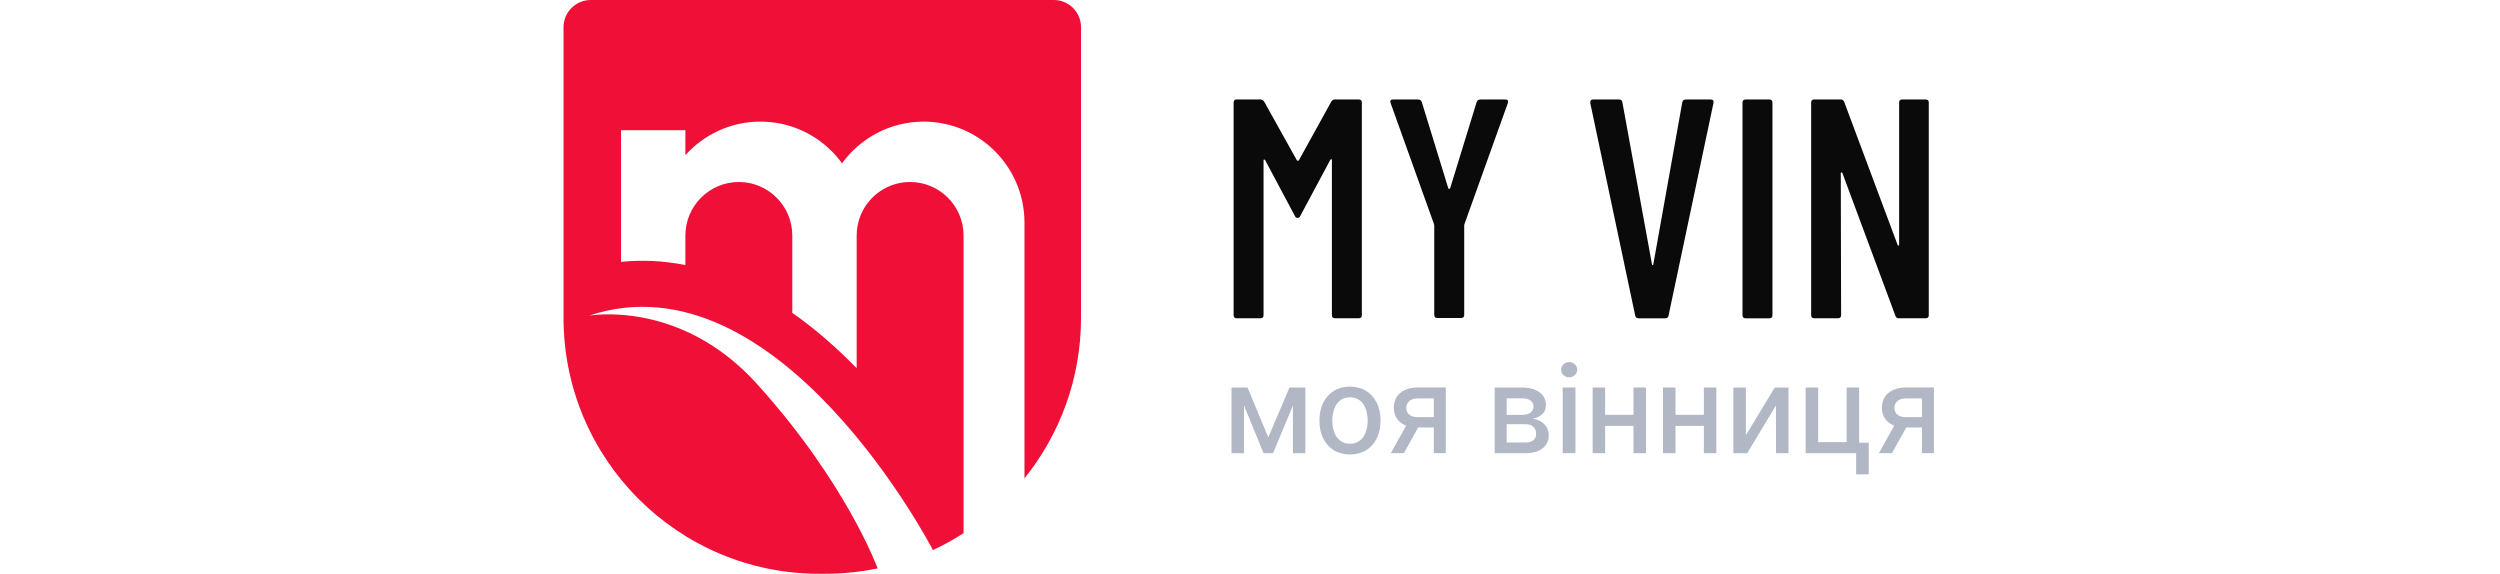 <svg width="244" height="56" viewBox="0 0 244 56" fill="none" xmlns="http://www.w3.org/2000/svg">
<path d="M102.854 0H57.654C56.189 0 55 1.191 55 2.659V31.007C55 44.81 66.169 56 79.947 56H80.562C80.721 56 80.88 55.999 81.04 55.995C82.622 55.966 84.168 55.788 85.665 55.476L85.642 55.438C85.642 55.438 82.611 47.117 73.856 37.446C66.364 29.169 57.469 30.811 57.469 30.811C75.989 24.627 91.029 53.639 91.029 53.639L91.011 53.707C92.063 53.22 93.075 52.663 94.043 52.039V22.99C94.043 21.548 93.459 20.241 92.515 19.295C91.571 18.35 90.267 17.764 88.827 17.764C86.672 17.764 84.823 19.073 84.028 20.938C83.758 21.569 83.61 22.262 83.61 22.99V35.932C81.46 33.736 79.361 31.958 77.328 30.536V22.99C77.328 21.548 76.744 20.241 75.799 19.295C74.855 18.348 73.551 17.764 72.111 17.764C69.23 17.764 66.894 20.104 66.894 22.99V25.868C64.634 25.418 62.529 25.363 60.612 25.559V12.707H66.894V15.147C68.694 13.135 71.31 11.87 74.219 11.87C76.936 11.87 79.397 12.975 81.177 14.758C81.543 15.124 81.88 15.519 82.183 15.94C83.973 13.474 86.873 11.87 90.149 11.87C92.867 11.87 95.327 12.975 97.107 14.758C98.887 16.541 99.989 19.006 99.989 21.729V46.685C103.441 42.397 105.508 36.944 105.508 31.007V2.659C105.508 1.191 104.32 0 102.854 0Z" fill="#EF0F37"/>
<path d="M130.297 9.707H132.612C132.815 9.707 132.916 9.809 132.916 10.012V30.759C132.916 30.962 132.814 31.064 132.612 31.064H130.297C130.094 31.064 129.993 30.962 129.993 30.759V15.625C129.993 15.565 129.977 15.534 129.947 15.534C129.917 15.534 129.881 15.554 129.84 15.595L126.917 21.057C126.856 21.199 126.764 21.27 126.643 21.27C126.521 21.27 126.429 21.199 126.369 21.057L123.475 15.625C123.435 15.585 123.399 15.565 123.369 15.565C123.338 15.565 123.323 15.595 123.323 15.656V30.759C123.323 30.962 123.221 31.064 123.018 31.064H120.704C120.501 31.064 120.4 30.962 120.4 30.759V10.012C120.4 9.808 120.501 9.707 120.704 9.707H123.018C123.16 9.707 123.282 9.779 123.384 9.921L126.582 15.657C126.602 15.677 126.633 15.687 126.673 15.687C126.713 15.687 126.744 15.677 126.764 15.657L129.931 9.921C130.012 9.779 130.135 9.707 130.297 9.707Z" fill="#0A0A0A"/>
<path d="M139.982 30.732V22.006L139.951 21.853L135.719 10.046L135.688 9.925C135.688 9.783 135.779 9.711 135.962 9.711H138.399C138.582 9.711 138.703 9.793 138.765 9.955L141.353 18.376C141.373 18.417 141.404 18.437 141.444 18.437C141.485 18.437 141.515 18.417 141.535 18.376L144.123 9.955C144.184 9.792 144.306 9.711 144.489 9.711H146.926C147.149 9.711 147.23 9.823 147.17 10.046L142.937 21.853L142.907 22.006V30.732C142.907 30.936 142.805 31.037 142.602 31.037H140.288C140.085 31.037 139.984 30.936 139.984 30.732H139.982Z" fill="#0A0A0A"/>
<path d="M159.593 30.793L155.208 10.046V9.985C155.208 9.802 155.299 9.711 155.482 9.711H158.01C158.213 9.711 158.324 9.802 158.344 9.985L161.238 25.82C161.258 25.862 161.278 25.881 161.298 25.881C161.318 25.881 161.339 25.861 161.359 25.82L164.191 9.985C164.231 9.802 164.343 9.711 164.526 9.711H166.963C167.186 9.711 167.277 9.823 167.237 10.046L162.852 30.793C162.831 30.976 162.719 31.067 162.517 31.067H159.929C159.746 31.067 159.635 30.976 159.593 30.793Z" fill="#0A0A0A"/>
<path d="M170.068 30.763V10.016C170.068 9.812 170.169 9.711 170.373 9.711H172.687C172.89 9.711 172.991 9.813 172.991 10.016V30.763C172.991 30.966 172.889 31.067 172.687 31.067H170.373C170.169 31.067 170.068 30.966 170.068 30.763Z" fill="#0A0A0A"/>
<path d="M185.661 9.708H187.945C188.148 9.708 188.249 9.81 188.249 10.013V30.76C188.249 30.963 188.147 31.065 187.945 31.065H185.326C185.164 31.065 185.052 30.984 184.991 30.821L179.813 16.877C179.793 16.836 179.762 16.821 179.722 16.831C179.681 16.841 179.661 16.867 179.661 16.907L179.692 30.759C179.692 30.962 179.59 31.064 179.388 31.064H177.073C176.87 31.064 176.769 30.962 176.769 30.759V10.012C176.769 9.808 176.87 9.707 177.073 9.707H179.661C179.824 9.707 179.935 9.789 179.996 9.951L185.204 23.895C185.224 23.956 185.254 23.981 185.295 23.971C185.335 23.961 185.355 23.925 185.355 23.864V10.013C185.355 9.809 185.456 9.708 185.66 9.708H185.661Z" fill="#0A0A0A"/>
<path d="M121.416 37.82V44.23H120.196V37.82H121.416ZM123.785 42.686L125.852 37.82H126.926L124.248 44.23H123.323L120.699 37.82H121.76L123.785 42.686ZM126.188 44.23V37.82H127.401V44.23H126.188Z" fill="#B2B7C6"/>
<path d="M131.758 44.356C131.158 44.356 130.634 44.219 130.187 43.944C129.741 43.668 129.393 43.283 129.146 42.788C128.899 42.293 128.775 41.714 128.775 41.052C128.775 40.389 128.899 39.806 129.146 39.307C129.393 38.809 129.74 38.423 130.187 38.147C130.634 37.872 131.158 37.734 131.758 37.734C132.357 37.734 132.881 37.872 133.328 38.147C133.775 38.423 134.121 38.809 134.369 39.307C134.616 39.806 134.74 40.387 134.74 41.052C134.74 41.716 134.616 42.292 134.369 42.788C134.123 43.284 133.776 43.668 133.328 43.944C132.881 44.219 132.357 44.356 131.758 44.356ZM131.761 43.309C132.149 43.309 132.471 43.205 132.727 42.999C132.983 42.794 133.172 42.519 133.296 42.177C133.42 41.835 133.482 41.459 133.482 41.046C133.482 40.633 133.42 40.261 133.296 39.917C133.173 39.573 132.983 39.297 132.727 39.088C132.471 38.879 132.149 38.776 131.761 38.776C131.373 38.776 131.045 38.88 130.788 39.088C130.531 39.297 130.341 39.573 130.218 39.917C130.094 40.261 130.032 40.637 130.032 41.046C130.032 41.455 130.094 41.834 130.218 42.177C130.341 42.519 130.532 42.794 130.788 42.999C131.045 43.205 131.369 43.309 131.761 43.309Z" fill="#B2B7C6"/>
<path d="M135.743 44.228L137.547 40.99H138.822L137.018 44.228H135.743ZM139.941 44.228V38.882H138.408C138.044 38.882 137.761 38.967 137.558 39.137C137.355 39.306 137.254 39.529 137.254 39.804C137.254 40.08 137.347 40.296 137.535 40.461C137.722 40.627 137.985 40.71 138.324 40.71H140.302V41.719H138.324C137.851 41.719 137.444 41.641 137.101 41.483C136.758 41.326 136.494 41.103 136.31 40.813C136.125 40.524 136.033 40.181 136.033 39.786C136.033 39.392 136.128 39.034 136.318 38.741C136.508 38.447 136.781 38.22 137.138 38.058C137.495 37.896 137.918 37.816 138.407 37.816H141.109V44.226H139.939L139.941 44.228Z" fill="#B2B7C6"/>
<path d="M145.881 44.23V37.82H148.534C149.256 37.82 149.828 37.974 150.25 38.281C150.672 38.588 150.883 39.005 150.883 39.531C150.883 39.906 150.764 40.204 150.525 40.423C150.286 40.643 149.97 40.79 149.576 40.865C149.862 40.899 150.125 40.985 150.363 41.122C150.601 41.259 150.794 41.443 150.94 41.675C151.085 41.906 151.158 42.181 151.158 42.502C151.158 42.841 151.071 43.14 150.896 43.401C150.721 43.661 150.467 43.864 150.136 44.011C149.805 44.157 149.405 44.23 148.938 44.23H145.881ZM147.052 40.491H148.547C148.78 40.491 148.98 40.457 149.148 40.391C149.317 40.325 149.446 40.229 149.535 40.105C149.625 39.982 149.671 39.834 149.671 39.664C149.671 39.417 149.57 39.224 149.369 39.084C149.168 38.945 148.89 38.875 148.534 38.875H147.052V40.49V40.491ZM147.052 43.186H148.938C149.247 43.186 149.488 43.112 149.663 42.965C149.838 42.818 149.926 42.617 149.926 42.364C149.926 42.066 149.838 41.833 149.663 41.662C149.488 41.491 149.247 41.405 148.938 41.405H147.052V43.188V43.186Z" fill="#B2B7C6"/>
<path d="M153.149 36.83C152.932 36.83 152.747 36.757 152.593 36.611C152.439 36.464 152.362 36.29 152.362 36.087C152.362 35.883 152.439 35.704 152.593 35.559C152.747 35.414 152.932 35.34 153.149 35.34C153.365 35.34 153.55 35.413 153.704 35.559C153.858 35.705 153.935 35.88 153.935 36.083C153.935 36.287 153.858 36.465 153.704 36.611C153.55 36.756 153.365 36.83 153.149 36.83ZM152.52 44.229V37.819H153.766V44.229H152.52Z" fill="#B2B7C6"/>
<path d="M156.66 37.82V44.23H155.44V37.82H156.66ZM159.775 40.486V41.567H156.31V40.486H159.775ZM160.646 37.82V44.23H159.429V37.82H160.646Z" fill="#B2B7C6"/>
<path d="M163.528 37.82V44.23H162.308V37.82H163.528ZM166.643 40.486V41.567H163.178V40.486H166.643ZM167.514 37.82V44.23H166.297V37.82H167.514Z" fill="#B2B7C6"/>
<path d="M170.396 42.481L173.216 37.82H174.557V44.23H173.337V39.564L170.53 44.23H169.176V37.82H170.396V42.481Z" fill="#B2B7C6"/>
<path d="M181.451 37.82V43.208H182.388V46.296H181.159V44.23H176.232V37.82H177.452V43.153H180.234V37.82H181.451Z" fill="#B2B7C6"/>
<path d="M183.382 44.228L185.186 40.99H186.46L184.656 44.228H183.381H183.382ZM187.581 44.228V38.882H186.048C185.685 38.882 185.402 38.967 185.199 39.137C184.995 39.306 184.894 39.529 184.894 39.804C184.894 40.08 184.988 40.296 185.175 40.461C185.362 40.627 185.625 40.71 185.964 40.71H187.943V41.719H185.964C185.491 41.719 185.084 41.641 184.742 41.483C184.398 41.326 184.134 41.103 183.95 40.813C183.765 40.524 183.673 40.181 183.673 39.786C183.673 39.392 183.769 39.034 183.958 38.741C184.148 38.447 184.422 38.22 184.779 38.058C185.136 37.897 185.559 37.816 186.047 37.816H188.75V44.226H187.579L187.581 44.228Z" fill="#B2B7C6"/>
</svg>
